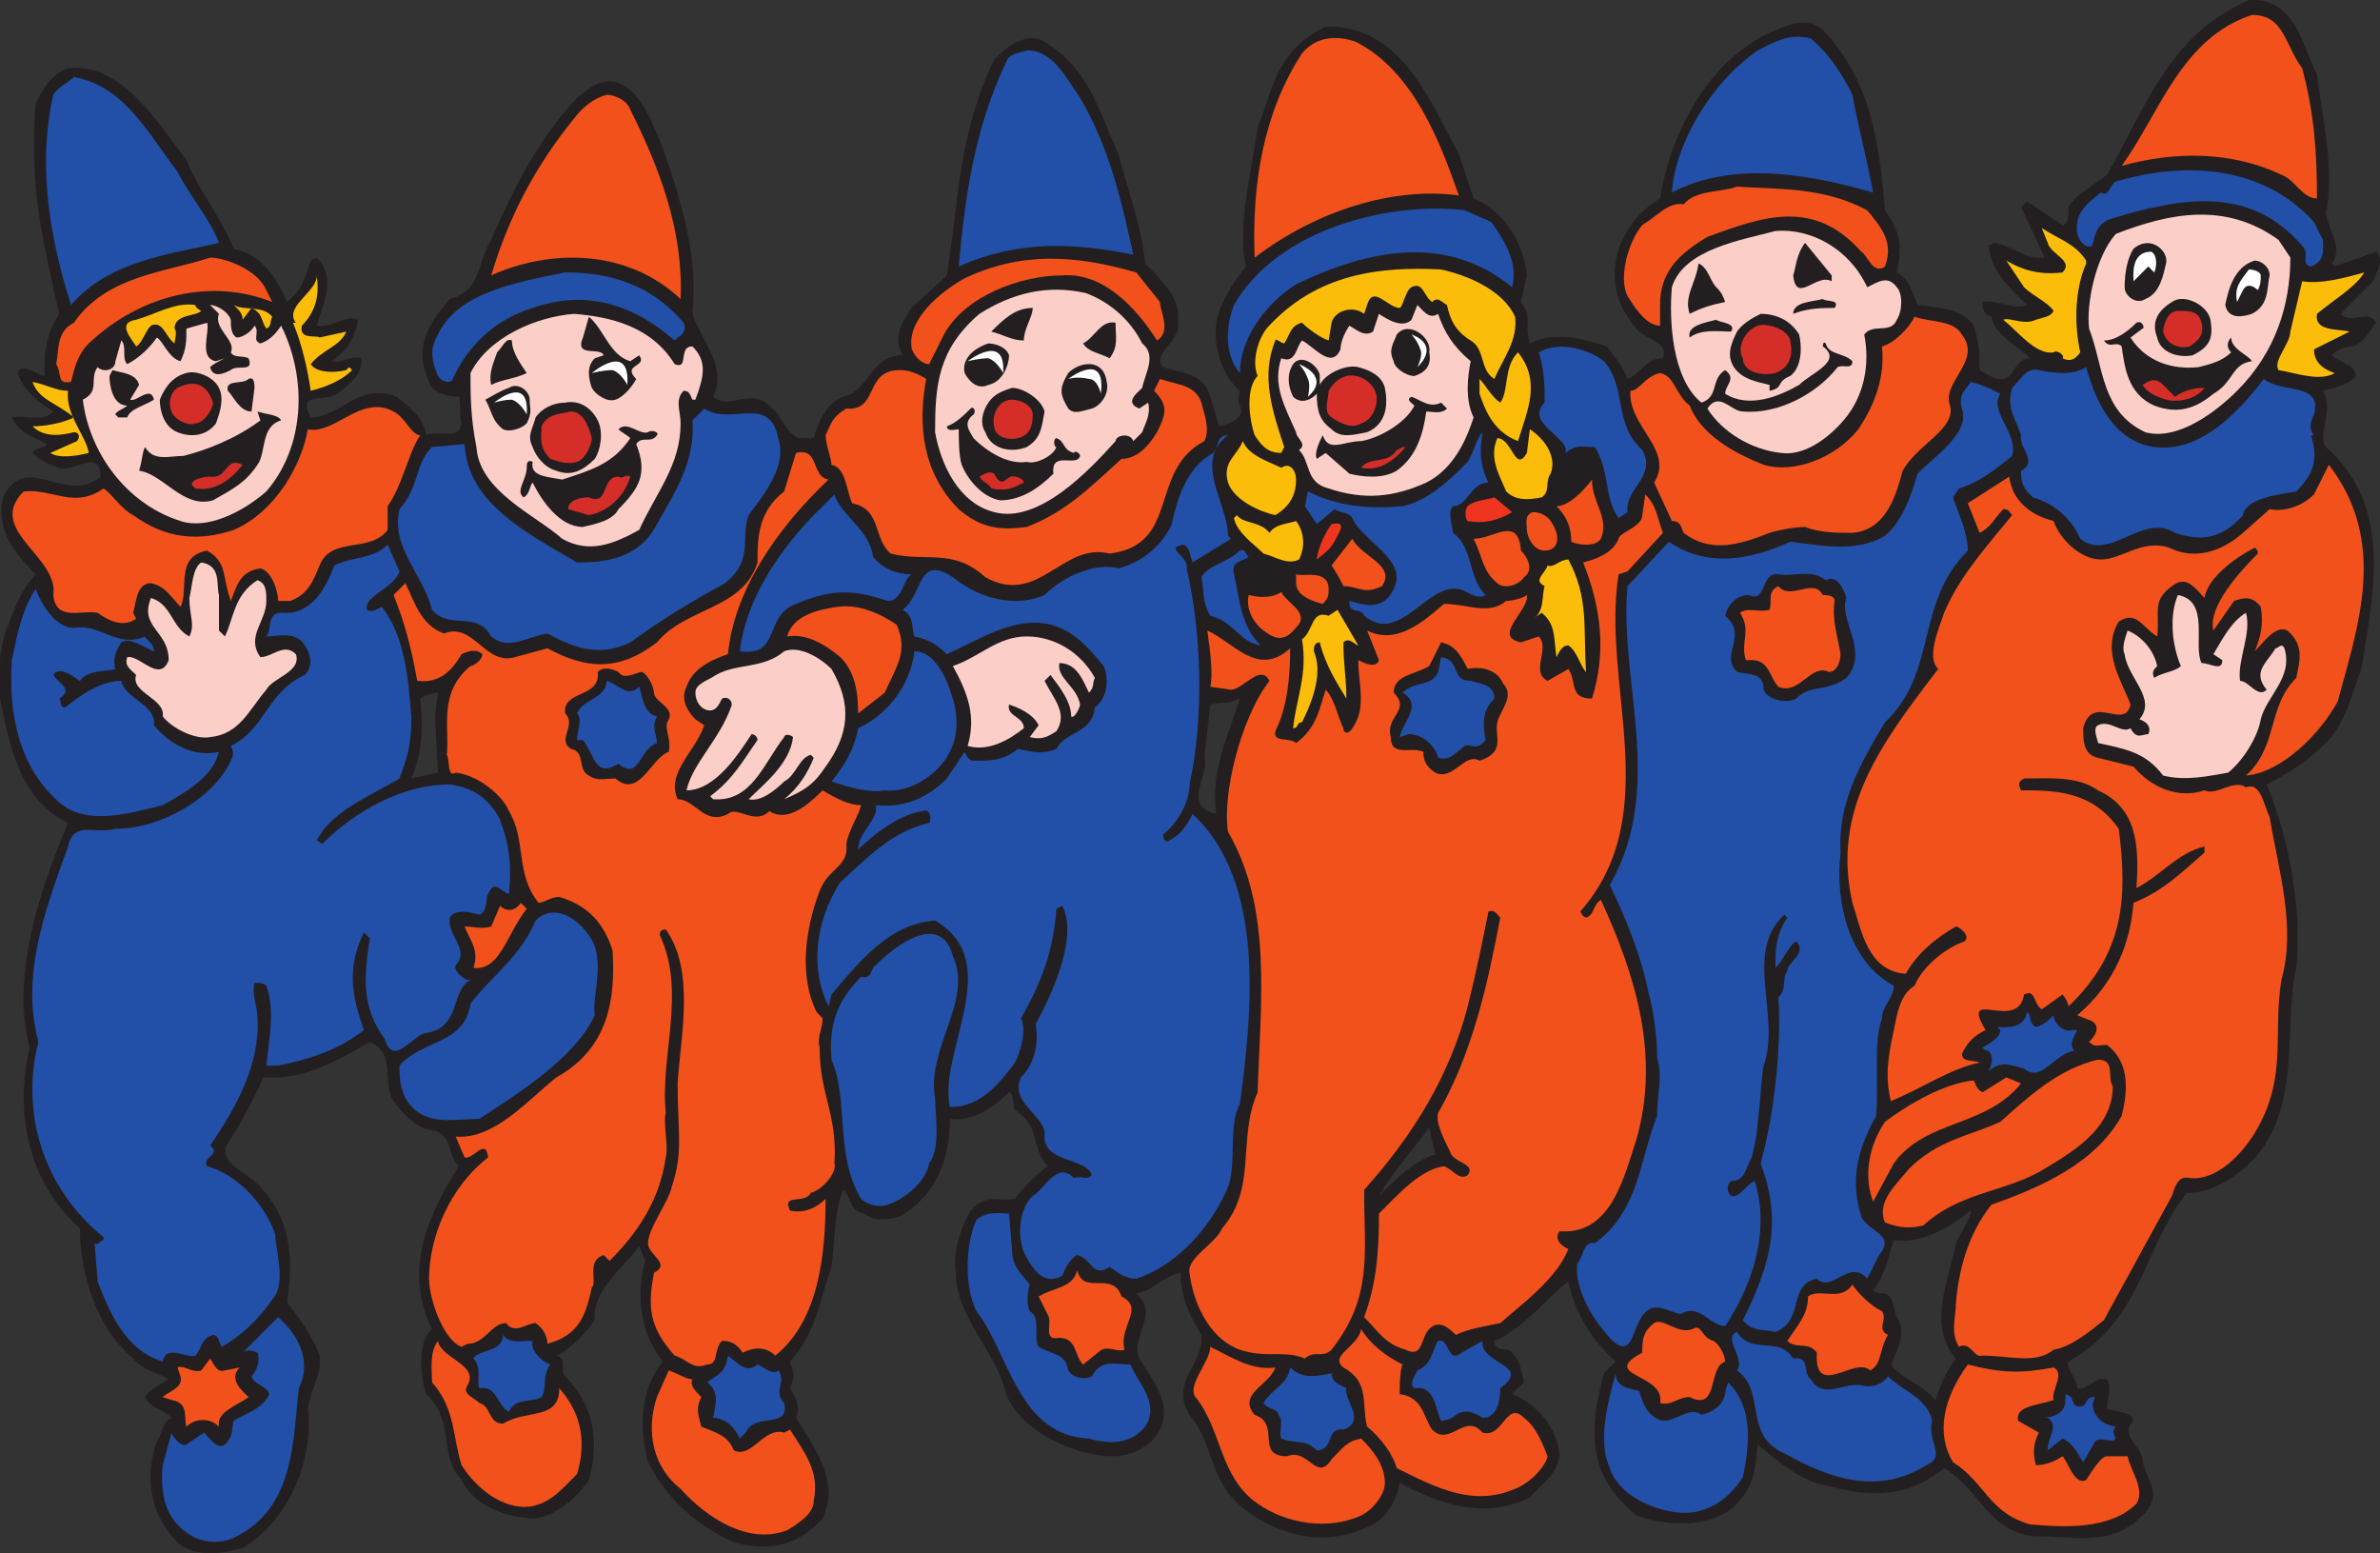 <svg xmlns="http://www.w3.org/2000/svg" width="603.224" height="393.594"><rect width="100%" height="100%" fill="#333333" stroke="none"/><path fill="#231f20" fill-rule="evenodd" d="M587.25 18.782c1.5 12 4.5 24 2.25 35.25.75 4.5 4.5 9 1.5 12.75l.75.75 10.5-3.75c2.25 2.25 0 5.25-.75 7.5l-8.25 8.25c3 3 6.75-1.5 9 2.25-.75.75-3 5.25-6 6-1.5 0-3.75.75-5.25 2.25 1.5 1.5 5.25 2.25 6 4.5.75 1.5-3 3-5.25 3.75l-3 .75c3 4.5-1.5 11.25.75 14.25 17.25 15 12 37.5 9 56.25-2.25 6-3.75 12.75-8.25 18-5.25 5.25-9.75 8.25-15.75 11.25 6 14.25 9 33 7.5 46.5-3.75 15.75 3 40.5-16.5 53.25-3.75 2.25-6.75 3.75-11.25 3.75-11.25 14.25-11.25 32.25-30 42.75-.75 1.5 2.25 4.5 2.25 6.75 2.25.75 4.5-3 7.5-2.25 1.5 2.25 0 4.5 0 7.5 3 .75 6 .75 6.75 3-3.75 3.75 2.25 6.75 2.25 9.75.75 5.25 5.25 8.25.75 13.5-8.25 9-17.25 6-27.75 6-12-.75-14.25-12-23.25-17.25-9 7.5-18.75 7.5-29.25 4.5-6.75-.75-13.5-6.75-18-10.5-.75 6.75-.75 10.5-6 15.75-6 5.25-16.5 5.25-24.75 2.25-12.75-10.5-12-21.75-8.25-36l3-3c-6-5.25-10.5-12.75-12-20.25-5.25 3.75-11.25 12-18.75 15 0 3 3.75 1.5 4.5 3 2.25 2.25 2.25 4.5 3 7.5l-3 3c6 2.25 11.25 8.25 12 15 0 5.25-5.25 8.25-7.5 11.25-11.25 5.25-21.75 2.25-33-3.75-.75 4.5-3.75 9.75-8.25 11.25-9.75 4.5-20.25 3-30-3.75-10.5-7.5-8.25-16.5-15-24.75-5.25-8.25 3.75-12.75 3-20.25-3.75-6-5.25-10.5-5.25-15.75-4.5.75-6.75 4.5-11.25 5.25 6 5.25-1.5 10.5.75 16.5 3.75 6 8.25 11.25 5.25 18-2.25 4.5-7.5 6.75-12 6.75-9 0-23.25-6-27-15.75-2.25-10.5-12.75-19.5-12.75-30.75-.75-4.5.75-10.5 3.75-15.75 3.75-4.5 7.5-2.25 11.25-3 2.25-3 5.25-6 8.25-8.25-4.5-5.25-1.5-9.75-8.25-14.25-.75-1.5 0-3.75-1.5-4.5-3.75 3.75-9 7.5-15 6.75 0 8.25-2.25 18.75-12.75 24.75-3 .75-6 1.5-9-.75-3.75-.75-3-3.75-5.25-6-2.25 4.5-2.25 14.25-3 19.5-3 8.25-3.75 16.5-10.5 24 .75 3 1.5 3 0 6.75.75 1.5 3 4.5 1.5 7.5 4.5 7.5 11.25 15.75 6.75 25.5-6.75 7.5-14.25 8.25-22.5 6-9-3.75-17.25-11.25-21.75-20.25-2.25-8.25-2.25-18 3.75-25.5-6-7.5-6.75-17.25-4.5-25.5l-1.5-3.75c-3.75 5.25-12 11.25-11.25 18.75-1.5 2.25-6 7.5-9.75 9 3 .75.75 3.75 2.25 5.25 6.75 6.75 9 15.75 6 26.25-3 4.5-8.25 9-13.5 9.75-6.75 0-15.75-3-18.75-9.75-6-6-1.5-15-9-21.75-1.5-4.5-2.25-13.5 1.5-16.5-7.5-15-.75-29.25 6.75-41.25-3-3-1.5-7.5-6-9-4.5 0-9-5.25-10.5-7.5-3-4.5.75-12-6-15-9 5.25-17.25 9.75-27 9-3 6.75-6 12-9.75 18 0 4.5 5.25 6 8.25 9 9 9 9 19.5 7.5 30 3 3.75 6.75 9 8.25 13.5.75 4.5-2.25 8.25-3 13.5 1.5 11.25-3.75 27.75-16.5 35.25-5.25 1.5-11.25 2.25-15.75-.75-8.25-7.5-9-18-6-26.25 1.5-2.25 1.5-5.25 3.75-6-2.25-2.25-5.25-2.25-6.75-5.25 1.5-2.25 3.75-3 6-4.5-2.25-1.5-6.75-2.25-9-5.25-9-7.5-13.5-21-13.5-33-13.5-12-16.5-30-12.75-45.75-4.5-17.25 1.5-37.5 9.75-57-12.75-6-15-21-17.25-31.5v-9.75c0-1.5.75-5.25 1.5-7.5 2.25-5.25 3-9 7.5-14.25-6.75-6.75-9.75-12-8.25-19.5 6-12 15.75 2.25 24.75-5.25 0-7.5-7.5-.75-10.5-2.25-2.25-.75-4.5-1.5-6.75-3.75.75-1.5 2.25-.75 3.75-2.25-3-1.5-7.5-3-9-6.75 3.75-.75 7.5 1.5 10.5-1.5-3.75-2.25-7.5-5.25-9-9.75.75-3 5.25.75 6.75.75 0-5.25 0-9.75 3.75-15.75-4.5-20.25-7.5-31.5-6-53.25 1.5-3 3.75-7.5 8.25-9 13.5-1.5 22.5 13.5 30 23.25 3 7.5 9 15 12 22.5 7.5 1.5 11.25 8.25 13.5 13.5 3.75-3 4.5-6 6-10.5l1.5-.75c5.25 5.25 1.5 12 0 17.25 3.75.75 7.5-3 10.5-1.5-.75 4.5-3 8.25-6.75 10.5 2.25.75 4.5-1.5 7.5-.75.75 3.75-3 6.75-6 9s-10.5-.75-6.75 6c7.5 0 12-9 21.75-5.25 3.75 3 6.75 5.25 7.5 9.75 3.75-1.5 8.25 1.5 9-3-.75-1.5 0-5.25-.75-6.75-2.25 0-6.75-.75-7.5-3.75-3.75-8.25-.75-14.25 5.25-21 8.25-2.25 6.75-9 10.5-15 5.25-12 11.25-24.75 21.75-36 3-2.25 6-5.25 10.5-3.75 6 2.25 9 11.25 11.25 16.5 5.25 15 9 28.5 7.5 42 2.25 6.75 9 13.5 5.25 21 4.5 3.75 9.75-3 15 3 2.25 1.5 3.75 6.75 6.75 7.5h3.75c.75-3 3-9 7.5-10.5 6.75-1.5 6.75-10.5 15-10.5-2.25-4.5-.75-7.5 2.25-12l9-8.25c3-19.5 3-36 12-54.75 3-3 6.75-6 11.25-5.25 12.75 6.75 15 18 20.25 29.25 2.25 9 6 18.75 6.75 27.75 4.5 4.5 9 9 8.25 14.25 1.5 5.25-6.75 8.25-3.75 12 4.5 1.5 10.5 1.5 12 7.5l2.25 7.5c3-.75 6.75-2.25 5.25-5.25-.75-1.5 0-3 0-3.75-5.25-4.5-7.5-13.5-5.25-20.25 1.5-3.75 3.75-7.5 6.75-11.25-2.25-10.5 1.5-24 3-35.25 3.75-9 4.5-19.5 17.25-25.5 19.5-.75 27 20.25 33.75 32.25l3.75 11.25c9 3.75 12.75 12.75 13.5 19.5l-1.5 6.75c3 3.75.75 6 2.25 10.5 6-3 12.75-1.5 19.5.75 2.25 3 3.75 4.5 5.25 8.25 3.75-1.5 4.5-5.25 9-5.25 1.5-4.5-4.5-4.5-6.75-7.5-5.25-6-6.75-12.75-4.5-20.25 2.25-5.25 4.5-9 10.5-12.75 2.25-14.25 10.5-33.75 27.75-42 3.75-1.5 9-4.5 13.5-.75 12 12.75 14.25 27.75 15.75 45.75 3.75 5.25 4.5 9 3 15.75 3 1.5 3.75 4.5 5.25 8.25 5.25.75 11.25.75 14.25 5.25 1.5 4.5 1.5 7.5 1.5 11.25 1.5.75 5.25 3.75 7.5 1.5 1.5-1.5 2.25-4.5 5.25-4.5-3-3-9-6-9.75-10.5-2.25-.75-2.25-2.25-2.25-3.75 3.75-.75 8.25 2.25 11.25.75-4.5-4.5-9-8.25-9.75-15l1.5-.75c4.5.75 8.25 4.5 12.75 3.75l-6-12.75 1.5-1.5 9 6c1.5 0 1.5-3 1.5-4.5 1.5-3 6-5.25 9.75-8.25 9-15 15-35.25 36-44.25 12-.75 13.5 12 17.25 18.75M111 175.532c-.75 0-3.75.75-4.5 1.5.75 6 .75 13.5-2.25 20.25l6.75-1.5-.75-14.25.75-6m203.25 1.5c-3 1.5-4.5.75-7.5 1.5l-1.5 13.5c1.5 4.5-6 12 3 14.25-1.5-11.25 3-19.5 6-29.25m48 108.75c-4.5 6-9.75 12-12.75 17.25 3.75-3.75 9-9 14.25-10.5l-1.5-6.75m137.25 21c-6.75 5.25-12.75 8.25-19.5 7.5-1.5 4.5-2.25 9-5.25 12.75.75.75 2.25.75 3 .75 2.25.75 2.25 4.5 3 6 2.25 3 .75 7.5-1.5 12 3 3.75 8.25 5.25 11.25 9 1.5-3.75 2.25-6.75 5.25-10.5-7.5-8.25-1.5-21 0-29.25.75-2.25 3.75-6 3.75-8.25"/><path fill="#f2511b" fill-rule="evenodd" d="M583.5 17.282c3 11.25 3.75 21 3.75 33-3.75 0-5.25-4.5-9-6-12.75-6-27-6-40.5-2.25 9.75-13.5 15-32.25 33-38.25 8.25 0 8.25 7.5 12.75 13.5"/><path fill="#2250a9" fill-rule="evenodd" d="M469.5 24.032c1.5 8.25 3.75 16.5 5.25 24.75-15.75-4.5-35.25-8.25-51 0 .75-12 9.75-27.75 21.75-36 4.5-2.25 8.25-4.5 13.5-3 5.25 4.5 8.25 9.75 10.5 14.25"/><path fill="#f2511b" fill-rule="evenodd" d="M369.75 49.532c-16.5-2.25-36 3.75-51.75 15.75-.75-18.75 2.25-36.75 12-51.75 3.75-4.5 9-4.5 13.5-3 15 7.5 21.75 26.25 26.25 39"/><path fill="#2250a9" fill-rule="evenodd" d="M273.75 24.782c7.5 12.75 10.5 26.25 13.5 39.75-15-3-29.25-3.75-44.25 3 1.5-16.5 3.75-34.5 12-51.75.75-2.25 3-2.25 5.25-3 6.75 0 9.75 6.75 13.5 12M45 43.532c3 6 8.25 12 10.5 18-12.75 3-27.75 4.5-37.5 15.75-6-18.75-8.25-36.75-4.5-53.25 1.5-2.25 3.75-3 5.25-4.5 12.75 2.25 18.75 14.25 26.25 24"/><path fill="#f2511b" fill-rule="evenodd" d="M159.75 27.782c7.5 15 13.5 30.75 12.75 48-13.5-12.75-33-12.75-48-6 4.5-15 11.25-27.75 21-39.75 2.25-3 5.25-5.25 8.25-6 2.25 0 5.25 1.5 6 3.75"/><path fill="#2250a9" fill-rule="evenodd" d="M588.75 60.782c0 2.25.75 5.25-3 6.75-3-.75 0-3-2.25-5.25-13.5-15.75-31.5-12-48.75-6.75-3.75 1.5-3.75 4.5-4.5 6.75-1.5.75-3-.75-3.75-3-.75-5.25 2.25-7.5 6-10.5 2.25 1.5 2.25-3 4.5-3 15.75-4.5 36-4.5 49.5 10.5l2.25 4.5"/><path fill="#f2511b" fill-rule="evenodd" d="M473.25 53.282c3.75 4.5 6.75 8.25 4.5 14.25-3 2.25-4.5-3-6-3.75-12-13.5-24.75-9-39-3.75-7.5 4.5-12 9-12 17.25v5.25c-3.75 0-6.75-5.25-8.25-7.5-2.25-4.5 0-13.5 3.75-18 3.75-2.25 6.75-6 10.5-5.25 3-3.75 9.75-3 13.5-4.5 10.5.75 21.75 0 33 6"/><path fill="#2250a9" fill-rule="evenodd" d="M378 56.282c3.75 5.25 6.75 10.5 5.25 16.5-16.5-13.5-36-9.75-54.75-.75-8.25 5.25-14.25 14.25-14.25 22.5-3.75-4.5-3.75-11.25-1.5-17.25 11.25-19.5 39.75-26.25 58.5-24l6.75 3"/><path fill="#fccec8" fill-rule="evenodd" d="M580.5 65.282c0 12-3.75 24-13.5 33.75-5.25 5.25-15 12.75-23.25 10.5-11.25-5.25-10.5-16.5-14.25-26.25-.75-6 1.5-18 6.75-24 13.5-5.25 27.75-8.25 41.25 1.5l3 4.5"/><path fill="#fbbd09" fill-rule="evenodd" d="M528.75 66.032v.75c-3 6.75-3 15.75-1.5 22.5-1.5 2.25-3 2.25-4.5 1.5.75-.75-1.5-2.25-2.25-1.5-4.5.75-9-5.25-12.75-8.25 1.5-.75 5.25 1.5 8.25 0 2.25-.75 3.75-.75 4.5-2.25-1.5-2.25-5.25-3.75-7.5-6l-4.5-6.75c3.75 2.25 8.25 3.75 14.25 3 3-3-3-4.5-3.75-7.5l-1.5-3.75c4.5 3 8.25 3.75 11.25 8.25"/><path fill="#fccec8" fill-rule="evenodd" d="M473.25 72.782c3-1.5 5.25-3 7.5 0 1.5 1.5 1.5 6 0 8.25-1.5 3.75-6 .75-8.25 3.75 1.5 7.5 0 15.75-5.25 21.75-4.5 5.25-10.5 9-15.75 8.25-7.5-.75-15-5.25-18.75-11.25 3-4.5 6 .75 9 .75 9 .75 18.75-4.5 24-11.25 1.5-.75 3.75.75 3.75-1.5-2.25-2.25-6-1.5-6.75-4.5-.75-.75-.75.75-.75.75 5.25 3.75-3 6.75-6 9.75-5.25 3-12.75 6-18.75 2.25 0-2.25 3-3.75 0-6-3.75 2.25-1.5 6.75-6 8.25-7.5-6-8.25-21-7.5-29.25 3-9.75 18-12 26.25-14.25 9-.75 18.75 4.5 23.25 14.25"/><path fill="#231f20" fill-rule="evenodd" d="M549 66.782c-.75 3-1.5 7.5-5.25 9-2.25 1.5-5.25-.75-5.25-3 0-3.75.75-7.5 2.25-9.75 4.5-3.75 9 .75 8.25 3.75m-84.75 4.5c-3.75-2.25-9 6-9.75-1.5.75-2.25.75-5.25 3-8.25l6.75 8.25v1.5"/><path fill="#fff" fill-rule="evenodd" d="m546 69.032-1.5-1.5-3.75 3.75c0-1.5-.75-7.5 4.5-7.5 1.5.75 1.5 3.75.75 5.25"/><path fill="#f2511b" fill-rule="evenodd" d="m67.5 73.532 1.5 3c-15-6-33-2.25-46.5 10.5-3 3-3.75 6.75-4.5 9.75-3.75.75-2.25-2.25-3.75-4.5.75-3.75 0-8.25 4.5-10.5 8.25-12 23.25-12.75 34.5-16.5 3.75 0 12 3 14.25 8.25m226.5 3c0 2.25 3 7.5-.75 9.75-5.25-8.25-13.5-17.25-24-16.5-10.5 0-24.75 5.25-30 15l-3.75 7.5c-2.25 0-4.5-3-4.5-4.5-.75-6.75 6.75-13.5 13.5-17.25 14.25-6.75 27.75-6 43.5-1.5l6 7.5"/><path fill="#231f20" fill-rule="evenodd" d="M575.25 69.782c-.75 3 0 7.5-4.5 9.75-2.25.75-6 1.5-6.75-2.25.75-3.75 2.25-9.75 7.5-11.25 1.5 0 3.75 1.5 3.75 3.75m-140.25 3c.75.75 1.5 1.5 2.25 3.75-3.75.75-6 1.5-9 3-1.5-4.5 1.5-7.5 2.25-12.75 2.25.75 3 4.5 4.5 6"/><path fill="#fbbd09" fill-rule="evenodd" d="M384 80.282c.75 6-3 10.5-5.25 15.75-3.75-2.25-2.25-7.5-6-9.75s-5.25-5.25-6-9c-1.5-.75-2.25-2.25-3.75-.75-2.25-1.5-2.25-5.25-5.25-3.75-1.5.75-2.25 5.25-3 5.25-3 0-6.75-6-8.25-.75l-.75 2.25c-3-2.25-7.5-.75-8.25 2.25l-.75 4.5c-2.25-.75-5.25-3-6.75-4.5-3 .75-3 3-4.5 5.25-.75 0-2.25-1.5-2.25-.75-3.75 9-.75 18 2.25 27l-.75 1.5c-3.75 0-5.25-2.25-6.75-4.5-1.5-4.5-2.25-12 .75-15-1.5-3.75 0-9 2.25-12 12.75-14.25 29.25-15.75 44.25-15 6.75 1.5 15.75 5.25 18.75 12"/><path fill="#fff" fill-rule="evenodd" d="M573 69.782c0 1.5 0 2.25-.75 3.75-1.5-1.5-3-1.5-3.75 0l-1.5 3c-.75-3.75.75-5.25 3-8.25 1.5 0 3 .75 3 1.5"/><path fill="#2250a9" fill-rule="evenodd" d="M173.25 81.782c.75 1.5 0 3-1.5 3.75l-.75.75c-11.25-9.75-23.25-12.75-36-8.25-9.75 3-16.5 9.75-20.25 18 0 .75-2.25 1.5-3.75-.75-1.5-3.75-2.25-6.75 0-10.5 5.25-11.25 21.75-13.5 32.25-15.75 11.25 0 21.75 3 30 12.75"/><path fill="#fbbd09" fill-rule="evenodd" d="M599.25 69.032c-2.25 3.75-7.5 6.75-12 10.5-.75 4.5 5.25 3.75 8.25 4.5l-9 4.5c0 3.75 3 5.25 5.25 6-3.75 2.25-9.75 0-14.25-.75-1.5-2.25 3-6.75 3-9.75l3-12.75c4.5.75 10.5-.75 15.75-2.25M76.5 82.532c-.75 3.75 3.75 2.25 4.5 3l6.75-1.5c-1.5 3.75-6 4.5-9 8.25 1.5 2.25 6 2.25 9 1.5l.75-.75.75.75c-3 3-7.5 4.5-10.5 5.25-.75-5.25-2.25-12-4.5-17.25H75c-3-3.75 4.5-7.5 5.25-11.25v-.75c.75 4.5 0 9-3.75 12.75"/><path fill="#fccec8" fill-rule="evenodd" d="M289.5 87.032c3.75 3 .75 7.5 0 11.25-1.5 1.5-4.5 3.75-.75 5.25l2.25-1.5c.75 3-.75 5.25-1.5 7.5l-2.25 2.25c-.75-2.25-4.5-1.5-4.5 0-6.75 7.5-19.5 21-30.75 18-9-2.25-13.5-12-15-20.25 0-12 .75-21 11.25-30 8.25-5.25 17.25-7.5 27-5.25 6 2.25 11.25 6.75 14.25 12.75"/><path fill="#231f20" fill-rule="evenodd" d="M465 78.032c-3 0-6.75 0-10.5 1.5 0-3 4.5-3 7.5-3.75.75.75 4.5 0 3 2.25m-26.25 6c-3 0-7.5-.75-10.5 1.5-.75-3 3.75-3.75 6.75-4.5.75.75 5.25.75 3.75 3m121.5-3c.75 4.5 0 6.75-4.5 9-3.75.75-8.25-.75-9-4.5-1.5-3.75 0-6.75 3.75-9 3-2.25 9 .75 9.75 4.5"/><path fill="#fbbd09" fill-rule="evenodd" d="M51 78.782c-1.5 1.5-6.75.75-6.75 4.5.75.75 0 3 0 3.75-2.25-1.5-3-6-6-4.5-1.5 1.5-2.25 4.5-3.75 5.25-.75-1.5-5.25-6 0-6.75 5.25-1.5 9.75-4.5 15-3.75 0 .75 1.5 1.5 1.5 1.5m18 1.5c-.75 1.5 0 2.25-1.5 3-1.5-2.25-.75-3.75-3.75-5.25l-2.25 3c0-1.5-.75-2.25-2.25-3.75 2.25 1.5 7.5 0 9.75 3"/><path fill="#fccec8" fill-rule="evenodd" d="M58.5 81.032c0 1.5 0 3.75 1.5 4.5 1.5 0 3.75-1.5 4.5-3 1.5 1.5-.75 3.75 1.5 4.5 2.25-.75 3.75-2.25 5.25-4.5 6.75 13.5 6 30.75-3.75 42-6 5.25-15 9.75-21.75 7.5-14.25-4.5-23.25-18-24.75-30.75 4.5-2.25 1.5-5.25 3.75-8.25 1.5 1.5 4.5.75 4.5-1.5l1.5-5.25c1.5 1.5 0 4.5 1.5 6 3-1.5 6-4.5 7.5-6.75 1.5.75 3 5.25 6 6 1.5-3 1.5-5.25 1.5-8.25l5.25-1.5c.75 2.25-2.25 9 2.25 9.75l2.25-.75c-1.5.75-3 1.5-3.75 2.25.75 3 3.75 1.5 5.25.75 1.5-1.5 6 .75 4.5-3-1.5-.75-3.75 0-4.5-1.5 1.5-3-4.5-6-3-9.75l-2.25-2.25c1.5 0 4.5 1.5 5.25 3.75"/><path fill="#231f20" fill-rule="evenodd" d="M261.75 78.032c0 2.25-2.25 5.25-2.25 8.25-3 0-5.25-1.5-8.25-2.25 3-3 6-6 10.5-6"/><path fill="#fccec8" fill-rule="evenodd" d="M364.5 79.532c1.5 4.5 3.75 8.25 8.25 12-.75 3.75-1.5 9.75.75 14.25-1.5 4.5-4.5 12.75-12 16.5-8.25 3.75-15.75 4.5-24.75 1.5-6-1.5-4.5-6.75-7.5-9.75 2.25-1.5-.75-3-.75-4.5-3-6.75-6-12-3.75-18.75 3.75 1.5 3.75-3 5.25-4.5 3 1.5 7.5 7.5 9.75 2.25 0-1.5.75-3.75 2.25-6 1.5.75 3.75 3 6 1.5l1.5-4.5c2.25 1.5 6 3.75 8.25 1.5l1.5-3.75c1.5 1.5 3 3.75 5.25 2.25"/><path fill="#d52e29" fill-rule="evenodd" d="M558 81.782c.75 3-.75 4.5-3 6-3 .75-6-.75-6.75-3.75 0-.75.75-5.25 3.75-5.25s5.25 0 6 3"/><path fill="#fccec8" fill-rule="evenodd" d="M171 92.282c3.75 1.5.75-4.5 4.5-4.5 3.75 3.75 3 7.5.75 13.5h-.75c-.75-1.5-.75-2.25-2.25-2.25-2.25 2.25-.75 5.25-.75 8.25 0 10.5-6 17.25-10.5 27-6.75 3.75-12.75 6-19.5 2.25-6.75-6-21-12-21.75-23.25-1.5-7.5-1.5-13.5-1.5-18.75 4.5-9 16.5-14.25 26.25-15 9 .75 19.5 3 25.5 12.75"/><path fill="#231f20" fill-rule="evenodd" d="M456 84.782c.75 3 .75 8.25-2.25 10.5-3.75 1.5-1.5 3-5.25 3.75v-1.5c-3-.75-8.25-1.5-9.75-6-.75-2.25 0-4.5 1.5-7.5 1.5-2.25 4.5-3.75 6-4.5 3.75 0 7.5 1.5 9.75 5.25m-296.25 6.75 2.25-1.5c2.25 3-4.5 2.25-.75 6-.75 1.5-3 4.5-5.25 5.25s-5.25-1.5-6-3c-.75-2.25-1.5-5.25.75-7.5l2.25-.75c-.75-2.25-7.5.75-5.25-4.5l1.5-5.25c3.75 3 5.25 9.75 10.5 11.25"/><path fill="#f2511b" fill-rule="evenodd" d="M497.25 84.782c5.25 6.75-5.25 12-3 18 1.5 6-8.25 9.75-12 16.5-1.5 5.25-3.75 15-12.75 15.75-3.75 0-8.25 0-12-1.5-2.25 0-6.75.75-9 1.5-7.5 3-15 5.25-21.75 0-.75-1.5-.75-3-3-3l-4.5-9.75c5.25-8.25-6.75-14.25-6-23.25 2.25 0 3.75-3.75 7.5-4.5 3.75.75 3.75 5.25 7.5 8.25 3 7.5 11.25 12 18.75 15 7.5 2.25 18-1.5 24-9 4.5-6.75 6.75-13.5 6-21 3-.75 6.75-4.5 8.25-7.5 4.5 1.5 9.75.75 12 4.5"/><path fill="#231f20" fill-rule="evenodd" d="M282.75 81.782c0 3.75.75 6-1.5 9-3-1.5-5.25-1.5-6.75-3.75 3-1.5 4.5-6 8.25-5.25m260.25 1.5-3 2.25c3.75 6 10.5 8.25 17.25 7.5 3-.75 6-1.5 8.25-3.75-1.5-1.5-.75-3 0-3.75 0 3 4.5 4.5 5.25 6-5.25.75-4.5 5.25-9.75 8.25-4.5 3.75-9 5.25-15 3-6.75-3-7.5-9.75-8.25-15-1.5-1.5-3 .75-4.5-1.5 3 0 6-2.25 8.25-4.5 1.5-.75 2.25 1.5 1.5 1.5"/><path fill="#d52e29" fill-rule="evenodd" d="M453.75 86.282c.75 3.75 0 6.75-3.75 8.25-3 .75-8.25 0-8.25-3.75-1.5-2.25 0-6.75 3.75-8.25 2.25-.75 7.5.75 8.25 3.75"/><path fill="#231f20" fill-rule="evenodd" d="M362.25 89.282c.75 3.75-1.5 5.25-3.75 6-2.25 0-5.25-2.25-5.25-3.75-1.5-3 0-4.5.75-6.75 3-3.75 9 .75 8.25 4.5m-232.5-3c0 3 2.25 6 3.75 8.25-3 1.5-6 1.5-9 3-.75-3 .75-6 1.5-8.25 1.5-1.5 2.25-3.75 3.75-3m126 3.75c0 2.25-1.5 6.75-5.25 7.5-3 1.5-5.25-1.5-6-3-.75-3 1.5-6 6-7.5 1.5 0 4.5.75 5.25 3"/><path fill="#2250a9" fill-rule="evenodd" d="M406.5 91.532c6 6.75 2.25 15.75 9.75 22.5 3.75 6.75-4.5 9.75-3.75 15.75l-2.25 1.5c-3.75-5.25-2.25-12-6-18-3.75 0-4.5-.75-7.5 1.5 1.5-3.75-10.5-7.5-5.25-12.75 0-3.75 0-8.25-1.5-12.75 5.25-3 12.75-.75 16.5 2.25"/><path fill="#fbbd09" fill-rule="evenodd" d="M384.75 111.782c-6-2.25-8.25-7.5-9.75-12v-3.75c1.5 1.5 3 4.5 5.25 6 2.25-3 .75-9 4.5-12.75 6 7.5 2.25 15 0 22.5"/><path fill="#231f20" fill-rule="evenodd" d="M334.5 95.282v2.25c1.5-3 6.75-5.25 9.75-4.5s6 2.25 6.75 5.25c.75 3.75.75 9-4.5 11.25-3.75.75-6.75 1.5-9-.75-3-2.25-3.75-4.5-3.75-9-2.25 2.25-4.5 2.25-6 .75-1.5-3-1.5-6 0-8.25 2.25-3 6.75.75 6.75 3m-54 1.5c.75 3-1.5 6-3.75 6.75-3 .75-4.5 1.5-6 0-2.25-3.75-2.25-5.25 0-9 3-3 9-3.75 9.75 2.25"/><path fill="#2250a9" fill-rule="evenodd" d="M546 113.282c11.25 1.5 21-8.25 27.75-17.25 4.5 3.75 15 .75 12.75 9-.75 1.5-1.5 3.75 0 5.25h-.75c1.5 5.25 1.5 9-3.75 14.25-3.75.75-12.75 1.5-13.5 6-5.25 6-10.5 6.75-17.25 4.5-8.25-5.25-16.5 7.5-24 1.5-2.25-5.25-6.75-9-12-10.5-2.25-2.25-3-3-3-6.75 4.5-2.25-.75-6 0-9-1.5-4.5-3.75-6.75-2.25-12 2.25-2.25 3.75-5.25 6.75-4.5 3.75.75 8.25 1.5 12-.75 2.25 8.25 6.75 18.75 17.25 20.25"/><path fill="#231f20" fill-rule="evenodd" d="m35.25 97.532-2.25 3.75c1.5.75 5.25-3.75 6 0-2.25 1.5-6 2.25-6.75 4.5H30l-.75-.75c0-.75 2.25-1.5 3-2.25-3.75 0-4.5-5.25-4.5-7.5l.75-1.5c2.25.75 6 .75 6.75 3.75"/><path fill="#f2511b" fill-rule="evenodd" d="M234.75 96.032c-2.25 12-.75 24 8.25 33 6 5.25 11.25 5.25 17.25 4.5 9.75-3.75 15.75-9.75 24-17.25 3.75 0 6.75-3 9-6.75 2.25-4.5 3-6.75-.75-10.5l1.5-3c4.5 1.5 9 1.5 10.5 6 .75 3 2.25 6.75.75 9.75-14.25 7.5-6 26.25-24 28.5-12-3-18 13.5-31.5 6-8.25-7.5-15-3.75-24-6-4.5-3.75-2.25-11.25-9.75-12.75-1.5-3-1.5-9-5.25-9.75 0-1.5-1.5-5.25-1.5-7.5 1.5-3 1.5-4.5 5.25-6.75 8.25.75 4.5-9.75 13.5-9.75 2.25 0 4.5.75 6.75 2.25"/><path fill="#231f20" fill-rule="evenodd" d="M55.5 98.282c1.5 3 0 6.75-.75 9-2.25 3-6 3.75-9.75 2.25s-4.5-6-4.5-8.25c1.5-3.75 3.75-6 6.75-6.75 2.25-.75 6.75.75 8.25 3.75"/><path fill="#d52e29" fill-rule="evenodd" d="M348.75 99.782c.75 2.25-.75 6.75-3.75 7.5-2.25 1.5-5.25 0-7.5-1.5s-.75-4.5-.75-6.75c1.5-2.25 2.25-3 4.5-3.75 3-.75 6.75 1.5 7.5 4.5"/><path fill="#231f20" fill-rule="evenodd" d="m64.5 98.282-.75 6c-3 0-4.5-3.75-6-5.25-.75-3 3.75-1.5 5.25-3 1.5-.75 1.5 1.5 1.5 2.25"/><path fill="#fbbd09" fill-rule="evenodd" d="M17.25 99.032c-.75 6 4.5 11.25 5.25 15.75-3 .75-7.5 1.5-9.75 0l6.75-3c.75-.75.75-2.25-.75-2.25-3 .75-7.5 1.5-10.5-1.5 3 0 7.5-.75 10.5-2.25-4.5-3.75-9-4.5-10.5-9 3.75.75 6 2.25 9 2.25"/><path fill="#d52e29" fill-rule="evenodd" d="M551.25 100.532c2.25-1.5 4.5-2.25 7.5-2.25-2.25 3-6.75 3.75-9.75 3-2.25-.75-4.5-1.5-6-3.75 1.5-.75 3-2.25 5.25 0l3 3"/><path fill="#2250a9" fill-rule="evenodd" d="M507 99.782c-3 4.5 4.5 9.75 3 15.75-3.75 3-8.25 6.75-13.5 8.25l-1.5 2.25c1.5 4.5 3.75 9 3.75 13.5-13.5 13.5-7.5 30.75-21 43.5-6.75 11.25-12 21-11.25 33-1.5 12.75 2.25 27.75 13.5 33.75 0 3-3 5.25-3 8.25-2.25 6-.75 17.25-1.5 24.75-4.5 8.25-6.75 15.75-3.75 25.5 1.5 3.75 9 4.5 4.5 9.75l-3 6c-4.5-5.25-9 3.75-12.75 0-7.5 1.5-3 10.5-10.5 13.5-3-.75-6 0-8.25-3 7.5-15 9.75-25.5 4.5-39.75 3.75-13.5 5.25-30.75 4.5-42 2.25-2.25.75-4.5 2.25-6.75 0-2.25 5.25-4.5 2.25-7.5-2.25 1.5-3 4.5-5.25 6.75 0-4.5 0-8.25 3-12.75l-.75-.75c-10.5 9.75-.75 25.5-5.25 38.25-.75 4.5-.75 9-1.5 14.25 0 2.25-.75 6-1.5 9-1.5 2.25-1.5 6-5.25 6-1.5 1.5-.75 3 0 3.75 2.25.75 3.75-3 6-3.75 3.75 12 0 25.5-7.5 36.75-3.75 0-6.75-6-11.25-3-3-.75-5.25-2.25-7.5-1.5-5.25 2.25-3.75 13.5-9.75 8.25-4.5-4.5-9.75-12.75-9-19.5 1.5-1.5 1.5-6 4.5-5.25 11.25-8.25 11.25-21 15.75-32.25 0-6 1.5-9 0-15 0-4.5-.75-11.25-2.25-16.5-1.5-8.25-6-19.5-9.75-27 14.25-24.75 2.25-51.75 4.5-75.75l10.5-11.25c9.75 6.75 21 4.5 30.75 0 6.75.75 16.5 3 24-1.5 4.5-3.75 6.75-10.5 8.25-15.75 4.5-4.5 13.5-10.5 11.25-16.5-.75-3 0-3.75 2.25-6.75 3 .75 4.5 1.5 7.5 3"/><path fill="#d52e29" fill-rule="evenodd" d="M54 102.032c0 1.5-2.25 5.25-4.5 5.25-1.5.75-5.25-.75-6-3-.75-1.5-.75-4.5 1.5-6 4.5-2.25 7.5-.75 9 3.75"/><path fill="#231f20" fill-rule="evenodd" d="M134.25 101.282c0 2.25.75 3-.75 6-1.5 1.5-4.5 2.25-6 1.5-3-2.25-3-5.25-4.5-7.5 1.5-.75 3.75-2.25 6-3 2.25-1.5 5.25.75 5.25 3m130.5 3c-.75 3.75-.75 6.75-4.5 9-3.75 1.5-9 .75-10.5-3.75-1.5-2.25-.75-5.25.75-7.5s3.75-3 6-3.75c3 0 7.5 3 8.25 6m100.5-2.25 1.5 1.5c-1.5 1.5-3.75.75-5.25.75-.75 5.25-2.25 11.25-7.5 15-3.75 2.25-9 1.5-12 .75l-6-5.25-2.25 1.5c-.75-1.5.75-4.5 1.5-6 1.5 4.5 5.25 1.5 9.75 1.5 4.5-.75 11.25-4.5 13.5-9-.75-.75-2.25-1.5-.75-2.25 2.25.75 4.5 3 7.5 1.5"/><path fill="#d52e29" fill-rule="evenodd" d="M261.75 105.032c0 3-.75 5.25-3.75 6s-6-.75-6-3c-.75-2.25.75-6.75 4.5-6.75 2.25 0 5.25 1.5 5.25 3.75"/><path fill="#231f20" fill-rule="evenodd" d="M151.5 106.532c1.5 3 .75 7.5-.75 9.75-3 3-6 4.5-9.75 3-3-.75-5.25-3.75-6-6-1.5-3 0-4.5.75-7.5 1.5-2.25 4.5-3.75 7.5-3.75 3.75-.75 6.75 1.5 8.25 4.5"/><path fill="#f2511b" fill-rule="evenodd" d="M106.5 110.282c-3 4.5-4.5 12.75-8.25 18v6c-4.5 6-14.25 1.5-17.25 9-1.5 3.75-3 7.5-7.5 9h-3c0-2.25-1.5-7.5-4.5-8.25-5.25.75-6 4.5-7.5 8.25-2.25-6-.75-9.75-6-12.75-8.25 1.5-4.5 9.75-6.75 14.25-2.25-2.25-3.75-5.25-7.5-6-3.75 0-3.75 5.25-4.5 7.5l.75 1.5c-3 2.25-6.75.75-9.75-1.5-4.5-.75-10.5 2.25-11.25-4.5 1.5-9.75-17.25-16.5-7.5-26.25 7.5-.75 12.75 4.5 20.25-.75 2.25 1.5 4.5 5.25 7.5 6.75 8.25 6 16.5 6.75 25.5 3.75 10.5-4.5 17.25-16.5 18.75-25.5 6.75 1.5 13.5-9 21.75-4.5 3 1.5 4.5 6 6.75 6"/><path fill="#231f20" fill-rule="evenodd" d="M246.75 105.032c-3 2.25-.75 4.5 0 6 3.75 3.75 9 6.75 13.5 6 2.25.75 6.75-1.5 7.5-3.75-.75 0-.75-2.25 0-2.25 2.25.75 1.5 3 4.5 3.75 0-.75 1.5 0 1.5.75-.75 3-7.5-1.5-6.75 4.5-3.75 3.75-8.25 6.75-13.5 6.75-4.5-.75-8.25-5.25-9.75-9-.75-2.25-.75-6.75-.75-9-.75 0-3 .75-3-.75 2.25-.75 4.5-3 6-4.5.75-.75 1.5.75.75 1.5"/><path fill="#2250a9" fill-rule="evenodd" d="M197.25 111.032c2.25 6.75-3 13.5-7.5 19.5-2.25 6 1.5 11.25-6 17.25-8.25 4.5-15.75 9-24 15-7.5 3.75-14.25 1.5-21-2.25-5.25.75-9.75 4.5-14.25.75-3.75-6.75-10.5-1.5-15-6.75-2.25-9-10.5-15.75-8.25-25.5 5.25-6 3.75-11.25 8.25-15.75l8.25-.75c.75 15 15.75 22.5 28.5 30 6.75 0 15.75-.75 20.25-9.75 5.25-9 9.75-16.5 9-26.25l3-3c6.75 4.5 16.5-3.75 18.75 7.5"/><path fill="#231f20" fill-rule="evenodd" d="M71.25 106.532c-5.25 1.5-3.75 8.25-6 11.25-3 4.5-6 6-11.25 9-7.5 2.25-12.75-6.75-18.75-7.5.75-2.25.75-4.5 1.5-6 2.25 3.75 6 2.25 9.75 2.25 6-1.5 13.5-4.5 19.5-9l-.75-2.25c2.25.75 5.25.75 6 2.25"/><path fill="#d52e29" fill-rule="evenodd" d="M150 111.032c0 1.5-1.5 5.25-3.75 6s-4.5 0-6.75-.75c-3-3-2.25-5.25-2.25-8.25 1.5-3 3.75-3 7.5-3.75 3 0 4.5 3.75 5.25 6.75"/><path fill="#231f20" fill-rule="evenodd" d="M166.5 110.282c-1.5 2.25-3.75 0-5.25 2.25 3 7.5.75 11.25-4.5 16.5-1.5 3-6 3.75-9 4.5-6 0-10.5-6.75-12.75-11.25-.75.75-.75 3-2.25 3.75-2.25-1.5.75-4.5.75-7.5 0-.75 0-2.25 1.5-1.5-.75 3.75 3.75 3.75 7.5 4.5 6.75-2.25 12.75-3.75 17.25-10.5-.75-.75-2.25-1.5-3-2.25 2.25-2.25 5.25 1.5 7.5.75.75-.75 3 0 2.25.75"/><path fill="#fbbd09" fill-rule="evenodd" d="M393 120.032c-1.5 2.25 0 4.5-2.25 6-3.75.75-6.75.75-9-1.5-1.5-3.75-4.5-8.25-2.25-13.5 3.75 0 4.5 9 7.5 3.75l.75-6c4.5 3 6.75 7.5 5.25 11.25"/><path fill="#2250a9" fill-rule="evenodd" d="M375.75 109.532c-.75 4.5-.75 8.25 1.5 12.75-4.5 0-5.25 6-9 6-1.5 1.5 0 5.25 0 6.75 5.25 3.75 3.75 11.25 8.25 15.75-2.25 1.5-5.25-1.5-6.75-1.5-8.25-1.5-15 14.25-24 6.75-.75-2.25-3.75 0-3.75-3.75 3 .75 6.75 2.25 9.75-.75 7.5-9-6-13.5-9-20.25-.75-1.5-3.75-1.5-4.5-2.25l-4.5 3.75-3-4.5.75-3.75c7.5 3.75 15 4.5 24 3.75 6.75-1.5 12-6.75 16.5-11.25 1.5-2.25 2.25-6 3.75-7.5m-64.5 26.25.75.75-9.75 6c-.75-2.25-.75-3.75-2.25-4.5-5.25.75 1.5 3 .75 6 3.75 15.75 4.5 37.5.75 54.75 0 4.5-3 9.75-6.75 12.75 0 .75.75 2.25 1.5 1.5 3-1.5 4.5-3.75 6-6.75 18.75 17.25 15 51 12 73.5-3 5.25-.75 15-3 21-3.75 9-12 19.5-23.25 23.25-3 0-4.5-1.5-6.75-3-4.5 3-4.5-2.25-8.25-3-1.5.75-3 3-3.75 5.25-5.25 3-8.25-3-9.75-6-1.5-3.75-1.5-10.5 2.25-14.25 3-1.5 6-9 10.5-4.5 2.25-.75 3 .75 4.5-.75-1.5-4.5-12-3-12-9.75.75-5.25-9-8.25-6-15 3.75-3.75 4.5-9 3.75-13.5 5.25-9.75 10.5-22.5 6.75-30l-1.5.75c-.75 10.5-3.75 18.75-9 27.75 1.5 3 0 8.25-1.5 11.25-4.5 6-9 11.25-16.5 11.25-3-14.25 14.25-36.75-3.75-47.25-11.25.75-18.75 9.75-26.25 18.75l-.75 3c-4.5-9-3.75-21 3-31.5 6.75-6 12.75-12.75 22.5-15 .75-1.5 0-3.75-1.5-3-6 .75-12.75 6-16.5 9.75 0-4.5 5.25-7.5 4.5-11.25 6.75.75 12.75-1.5 18-6.75l4.5-6.75s.75 2.25 2.25 2.25c4.5 0 7.5 0 11.25-3 3.75.75 6 1.5 9.75 0 2.25-4.5 9-3.75 9.75-10.5 3-2.25 3.75-6.75 2.25-10.5-3.75-4.5-7.5-9-13.5-10.5-9-2.25-18 3.75-26.25 7.5-2.25-2.25-4.5-3.75-8.25-4.5-.75-2.25 0-5.25-3-6.75 5.25-3.75 3.75-14.25 12.75-8.25 7.5 6 16.5 7.5 23.25 4.5 5.25-5.25 13.5-8.25 18.75-6.75 6-1.5 11.25-6 13.5-11.25 1.5-6.75 3.75-14.25 10.5-18 1.5-1.5.75-4.5 3.75-4.5-9 6.75 0 17.25 0 25.5"/><path fill="#fbbd09" fill-rule="evenodd" d="M324.75 118.532c2.25-1.5 3.75.75 3.75 3 0 3.75-1.5 6.75-5.25 9-3.75-.75-10.5-3.75-12-8.25-1.5-5.25 2.25-6.75 3.75-10.5 1.5 3.75 6.75 5.25 9.75 6.75"/><path fill="#d52e29" fill-rule="evenodd" d="M356.25 113.282c-3.75 4.5-7.5 6-11.25 5.25 2.25-3 6.75-.75 9-4.5.75 0 .75-.75 2.25-.75"/><path fill="#f2511b" fill-rule="evenodd" d="M210 121.532c-13.5 12.75-24 28.5-25.5 44.25-4.5 1.5-9 3.75-10.5 8.25-1.5 3 0 6 2.25 8.25l2.25 1.5c-2.25 6.75-9.75 12-6.75 18.75 4.5 0 6.75 6.75 12.75 3.75 2.25-2.25 6.75 3 10.5-.75 4.5 3 9.75-1.5 13.5-5.25 3.75 2.25 6.75 3.75 9.75 3.75-.75 3-3 6-3.75 9.75.75 6-4.5 6-6.75 12-3.75 9.75-5.25 21.75-.75 30.75l1.5 1.5c0 3-1.5 4.5-.75 7.5 0 12 4.5 16.5 3.75 29.25.75 2.25-3 6.75-6 7.5-1.5 3-7.5 0-5.25 4.5 3.75.75 6.75-.75 9-3 0 13.5-1.5 30.75-12.75 39.75-2.25-2.25-5.25-2.25-8.25-.75-1.5-2.25-3-3-5.25-3-2.25 2.25-.75 6-3.75 6-3.75 1.5-5.25-1.5-8.25-2.25-6.75-7.5-6.75-12.75-5.25-21 4.5-2.25-1.5-4.5-1.5-7.5 0-3.75 5.25-10.5 6-14.25 3-9 1.5-13.5 1.5-26.25.75-12 4.5-28.5-3-39-1.5 0-1.5.75-1.5 1.5 6.75 14.25 0 30.75 1.5 45-.75 2.25.75 8.25 0 11.25-1.5 10.5-6.75 18.75-14.25 26.25l-1.5-1.5c-4.5 1.5-1.5 6.75-3 8.25-1.5 6.75-3 12-11.25 14.25 0-1.5-.75-3.75-3-5.25-2.25 0-5.25 3-7.5 0-3.75 0-5.25 5.25-9.75 5.25l-1.5.75c-4.5-1.5-8.25-12-8.25-17.25 0-10.5 5.25-23.25 15-30.75-.75-5.25-3.75.75-6 0l-2.25-5.25c9.75.75 18-9 25.5-15 13.5-7.5 15-20.25 14.25-32.25-2.25-6.75-6-11.25-13.5-13.5-2.25 0-3.75 1.5-5.25 1.5-6-7.5-3-15.75-7.5-23.25-1.5-3.75-7.5-9-13.5-9.75-2.25 1.5-1.5-3.75-2.25-4.5.75-6.75-2.25-15.75 6-22.5.75 0 3-1.5 3-3-1.5-1.5-3.75-.75-5.25 0-2.25 3.75-5.25 7.5-11.25 6.75-1.5-8.25-3-14.25-6-21.75l3-3c2.25 4.5 3.75 10.5 9.75 12.75 7.5-3 10.5 8.25 18 6l8.25-2.25c9.75 5.25 18 6 27.75-1.5 7.5-9 21.75-8.25 25.5-20.25 0-6 0-12.75 6.75-18l3-9.75c6-1.5 3.75 6 8.25 6.75"/><path fill="#d52e29" fill-rule="evenodd" d="M61.5 117.782c-3 3.75-6.75 6.75-12 6l-.75-.75c-.75-1.5 3-2.25 4.5-2.25 4.5.75 3.75-5.25 8.25-3"/><path fill="#f2511b" fill-rule="evenodd" d="M592.5 177.782c-4.5 8.25-14.25 18-23.25 18.75 8.25-7.5 5.25-17.25 12.75-24.75.75-3.75 2.25-8.25-2.25-12-3-1.5-6 3-8.25 5.25 1.5-3.75 2.25-6.75 1.5-11.25-2.25-3-4.5-2.25-6.75-1.5l-5.25 7.5c-1.5-6 6.75-15 11.25-19.5 0-.75 0-.75-.75-1.5-4.5 2.25-12 7.5-12.75 12.75-2.25-2.25-4.5-6-8.25-3-5.25 3.75-3 6.75-3.75 12.75-3.75-2.25-5.25-6.75-9.75-3.75-4.5 7.5.75 15 3 21-1.5 6.75-9.75-3-12 6 0 3 0 6.75 3.75 7.5l9 2.25c4.5 5.25 11.25 8.25 18 6 3 1.5 7.5-3 10.5-.75 3.75-1.5 4.5 4.5 6 7.5 2.25 13.5 6.75 27.75 3 41.25-2.25 13.5 1.5 24-6 37.5-3.75 6.75-10.5 13.5-17.25 12.75-3-.75-3.75 2.25-4.5 4.5l-17.25 31.5c-3.75 3-8.25 6.75-12.75 7.5-4.5 3.75-11.25 1.5-18 1.5-2.25.75-3-3.75-6-2.25-2.25-3.75-.75-7.5-.75-11.25.75-8.25 3-17.25 9-24.75 12.75-4.5 26.25-10.5 33-22.5 1.5-6 2.25-13.5-3.75-18-2.25 0-3 .75-4.5-.75 1.5-1.5 3-3.75.75-5.25l-3.75-1.5c9.75-8.25 13.5-18.75 14.25-28.5 7.5-3 12-7.5 18-12.75v-1.5c-6.75 1.5-11.25 7.5-17.25 10.5.75-11.25 0-20.25-9.75-24.75-5.25-3.75-12.75-3-18.75-3-1.5.75-1.5 1.5-.75 3 8.25 0 18 0 24.75 9.75 2.25 17.25 1.5 31.5-12.75 45 0-.75-.75-2.25-1.5-3l-5.25 3.75c-2.25-1.5-1.5-5.25-4.5-3.75-1.5 9.75-16.5-2.25-9.75 9-3 1.5-4.5 3-6 6 0 2.25 3 1.5 4.5 2.25-7.5 1.5-15 6.75-22.5 9.75-1.5-6-.75-11.25.75-18 .75-3.75 1.5-9 5.25-11.25 2.25-5.25 8.25-9.75 12.75-11.25 1.5-1.5-1.5-3.75-2.25-3.75-5.25 3-9.75 6.75-12.75 12-9.75-.75-11.25-11.25-13.5-18-5.25-23.25 6.75-39.75 21.75-59.25-3-3 0-9.75 1.5-14.25 3.75-9 10.5-16.5 17.25-24.75-.75-.75-.75-1.5-2.25-1.5-2.25 2.25-3 4.5-6 6l-3-7.5 10.5-6.75c.75 6 5.25 9.75 11.25 11.25 1.5 4.5 6.75 9.75 12 9.75s10.5-5.25 17.25-3c6 3 12.75 1.5 18.75-3.75l6.75-6c3.75.75 8.25-.75 11.25-3.75l3.75-7.5c15 19.5 7.5 40.5 2.25 60"/><path fill="#d52e29" fill-rule="evenodd" d="M257.25 120.782c.75 0 2.25.75 2.25 1.5-3 1.5-4.5 2.25-8.25 1.5-.75-1.5-2.25-1.5-3-3 1.5-.75 2.25-1.5 3.75-.75 2.25 4.5 3 0 5.25.75m-97.5 0c-1.5 5.25-6 9-10.5 9.75l-5.25-1.5c0-2.25 3-3 5.25-3 5.25 2.25 3-5.25 7.5-5.25 1.5.75 1.5-.75 3 0"/><path fill="#f2511b" fill-rule="evenodd" d="M405.75 136.532c-1.5 2.25-6 1.5-7.5.75 0-3-.75-6-3.75-9 3 0 6.75-3.75 9-6.75 0 6 4.5 9.75 2.25 15"/><path fill="#2250a9" fill-rule="evenodd" d="M221.25 141.032c2.25 3 6 4.5 9.75 4.5-2.25 1.5-2.25 6.75-6 6.75-9-3-14.25-3-23.25.75-8.25 3-3.75 13.5-14.25 12 1.5-12 8.25-23.25 18-33.75l6-6c1.5 5.25 9 9 9.75 15.75"/><path fill="#f2511b" fill-rule="evenodd" d="m421.5 135.032-9 9.75-2.25.75c-4.5 27.75 12 60.75-9.75 85.5.75.75 0 .75 1.5 1.5 2.25-.75 1.5-3 3.75-4.5 9 19.5 15 39.75 9 60.75-3 9-6 22.5-17.25 23.25h-2.25c-1.5 2.25.75 3.75 2.25 4.5-3 7.5-11.25 13.5-17.25 18.75-3.75.75-8.25 1.5-11.25 3-2.25-2.25-4.5-3.75-6.75-1.5s-1.5 7.5-6 5.25c-5.25-1.5-6.75-4.5-10.5-8.25 3-8.25 3.75-15.75 3.75-26.25 4.5-4.5 10.5-11.25 16.5-12 2.25.75 3.75 3.75 6 2.25 2.25-3-3.75-3-4.5-6-1.5-3-3.75-7.5-3-9.75 9-15.75 12.75-33.75 15.75-49.5-.75-.75-1.5-2.25-3-1.5-1.5 7.5-3 15-5.25 24-4.5 17.25-13.5 32.25-26.25 46.5 0 16.5 2.25 27-8.25 40.5-2.25 2.25-4.5 0-6.75 2.25-5.25-2.25-9.75 0-16.5-2.25-8.25-3-12-12.75-12.75-19.5-.75-3.75 6.75-7.5 8.25-11.25 9-10.5 3.75-22.5 9-34.5.75-23.25 3.75-46.5-7.5-66-1.5-9 3-28.5 10.5-38.25-2.25-4.5-6.75 2.25-9.75 2.25l-5.25-.75c.75-3 0-9-.75-14.25 6.75 3 12.75 12 21 4.5 0 7.5-.75 15-3.75 21-.75 3 3.75 1.5 5.25 3 5.25-3.75 6-9 7.5-13.5 2.25 2.25 3 6.75 4.5 9.75 0 1.5 1.5 1.5 2.25 0 3.75-5.25 1.5-11.25 1.5-17.25 1.5.75 4.5 2.25 5.25 0l-3-7.5c7.5 3.75 14.25-2.25 19.5-6.75 6 0 11.25 3 15.75-.75 1.5 0 4.5-.75 5.25-1.5.75 3.75-9 10.5-1.5 12l4.5-1.5c3 3-2.25 9 2.25 11.25l5.25-3c2.25 3 0 7.5 6 7.5 3.75-12 2.25-23.25-2.25-34.5 3-.75 7.5-2.25 9-6 0-1.5 6-3 6-6l.75-5.25c3 3 3 6 4.5 9.75"/><path fill="#f0351f" fill-rule="evenodd" d="M383.25 129.782c-3.75 2.25-7.5 3-11.25 2.25-.75-.75-.75-3 0-3.75 1.5-1.5 4.5-1.5 6.75-2.25l4.5 3.75"/><path fill="#f2511b" fill-rule="evenodd" d="M394.5 135.032c.75 3-.75 4.5-3 4.5-3 0-4.5-3.75-4.5-5.25s-.75-3.75 1.5-4.5c3.75 0 5.25 3 6 5.25"/><path fill="#fbbd09" fill-rule="evenodd" d="M321.75 135.032c1.5-2.25 4.5-2.25 6.75-3 2.25 3 2.25 6.75.75 9.75-3 1.5-6-.75-9-1.5-2.25-2.25-6.75-5.25-7.5-9l.75-.75c1.5 2.25 6 1.5 8.25 4.5"/><path fill="#f0351f" fill-rule="evenodd" d="M339.75 134.282c-2.25 4.5-2.25 4.5-6 7.5 0-1.5 1.5-6 3.75-9 .75 0 3-.75 2.25 1.5"/><path fill="#f2511b" fill-rule="evenodd" d="M385.5 139.532c2.25 2.25 3 5.25.75 6.75-1.5 2.25-5.25 3-6.75 1.5-3.75-3-3.75-6.75-6-11.25 5.25 0 11.25-6 12 3m-35.25 9c-4.5 2.25-6 0-9.75 0-.75-1.5-1.5-3-3-5.25l5.25-6.75c2.25 4.5 11.25 6.75 7.5 12"/><path fill="#2250a9" fill-rule="evenodd" d="M101.25 144.782c-1.5 4.5-9 6-8.25 9.75 1.5.75 2.25 0 3.75-.75 6 7.5 6.75 18.75 7.5 27.75 0 6.75-.75 9.75-3 15.75-7.5 4.5-17.25 8.25-21 15.75.75 0 .75.75 1.5.75 8.25-8.25 20.25-15 32.25-15 5.25.75 9.75 3 12.75 9 2.25 6 3 11.25 2.25 18.75-2.25-.75-3.75-3.75-5.25 0-.75.75 0 4.5-2.25 5.25-3-.75-6-1.5-7.5.75-.75 4.5 5.25 8.25 1.5 12-.75 1.5 2.25 3.75 3 3.75h.75c-5.25 3-2.25 12-11.25 13.5-3 0-8.25 9-10.5 1.5-6-8.25-5.25-15.75-3.75-25.5l-1.5-1.5c-4.5 9-3 16.5 0 24.75-6.75 5.25-14.25 7.5-21.75 9h-3c.75-6.75 2.25-14.25 0-20.25-.75-.75-2.25-.75-3-.75-.75 3 .75 6 .75 9 .75 11.25-5.25 22.5-12 32.25 3 2.25-2.25 3-.75 5.25 8.25 2.25 15 10.5 17.25 17.25 0 3.75 3 12.75-.75 16.5-3 4.5-7.5 9-12.75 12-.75-.75-.75-3-2.25-3-3 .75-3 3.75-4.5 5.25-2.25.75-7.5-3-8.25 1.5-9.75-3-13.5-12.75-16.5-20.25l-.75-9.75c.75.75 1.5-.75 2.25-.75v-.75c-15.75-12.75-21-32.25-16.5-49.5-4.5-16.5 1.5-33 7.5-49.5 1.5-6.75 6.75-3 12-4.5 11.25 0 24.75-7.5 29.25-17.25.75-1.5.75-2.25 0-3.75 9-4.5 9-13.5 18.75-18 2.25-2.25 1.5-5.25 0-7.5-2.25-3.75-6.75-2.25-9.75-2.25 1.5-1.5 0-6 3.75-6 7.5.75 11.25-6 13.5-12 4.5-2.25 9.75-1.5 13.5-5.25l3 6.75m215.25-3.75c-1.5 1.5-4.5.75-3.75 4.5 1.5 6 1.5 12.75 6.75 18-5.25-.75-6.75-6-12.75-7.5-2.25-3.75-1.5-6.75-2.25-9.75 1.5-3 6.75-3.75 9.75-6.75 1.5-.75 1.5 1.5 2.25 1.5"/><path fill="#fbbd09" fill-rule="evenodd" d="M397.5 141.782c5.25 9.75 3.75 17.25 4.5 28.5-1.5-1.5-2.25-5.25-4.5-6.75-1.5 0-2.25 1.5-3 3-.75-4.5 0-8.25-3.75-11.25l-2.25 1.5c3-1.5 2.25-6 3-8.25-3-1.5 0-3 .75-5.25 1.5.75 3-1.5 5.25-1.5"/><path fill="#fccec8" fill-rule="evenodd" d="M55.5 150.782v9l1.5 1.5c2.25-4.5 2.25-10.5 8.25-14.25 2.25.75 2.25 3 2.25 5.25 0 5.25-5.25 9-1.5 14.25 3 0 6-3.75 9-.75 1.5 4.5-6 6-7.5 9-4.5 5.25-6.75 11.25-14.25 12-3.75.75-9.75-2.25-12-5.25.75-4.5-8.25-6-6.75-10.5-1.5-1.5-3-2.25-2.25-4.5 3-.75 8.25 6.75 10.5.75 0-7.5-7.5-8.25-4.5-15.75 5.25 1.5 5.25 7.5 9.75 9.75 1.5-3 0-5.25 0-9.75.75-3 .75-7.5 3-9 5.25.75 3.75 6 4.5 8.25"/><path fill="#231f20" fill-rule="evenodd" d="M462.75 147.032c3-1.5 4.5 2.25 5.25 4.5-2.25 5.25 6 13.5 0 20.25-5.25 3.75-9 1.5-12.75 5.25-3 1.5-7.5 0-8.25-2.25 0-4.5-3.75-3.75-6.75-4.5-4.5-4.5 3-9-3-14.25.75-3 3-5.25 6-5.25 4.5 2.25 3-6 7.5-5.25 3.75.75 8.25-1.5 12 1.5"/><path fill="#f2511b" fill-rule="evenodd" d="M336.75 149.282c0 1.5 0 2.25-1.5 3.75-3-.75-6.75-2.25-6.75-5.25v-2.25c1.5.75 8.25-1.5 8.25 3.75m125.25 1.5c.75 0 3 0 3 1.5-.75 4.5.75 9 1.5 13.5 0 1.5-.75 4.5-3 4.5-4.5-2.25-7.5 6-12.75 3.75-2.25-2.25-2.25-6.75-6.75-6.75h-1.5c-1.5-4.5 1.5-7.5-1.5-12 2.25-1.5 4.5 0 7.5-.75.75-2.25-.75-4.5 2.25-6 3 3.75 9-2.25 11.25 2.25"/><path fill="#2250a9" fill-rule="evenodd" d="M19.5 159.032c6-.75 10.5 5.25 17.25 2.25 0 .75 2.25 1.5 2.25 3.75-2.25-.75-6-3.75-8.25-2.25-1.5 2.25-2.25 4.5-1.5 6.75-2.25.75-6.75 0-9 3-2.25-1.5-5.25-3.75-6.75-1.5 1.5 2.25 5.25 3.75 1.5 6 .75.75 0 2.25 1.5 2.25 3.75-3 9-6.75 14.25-6.75.75 4.5 9 6 8.25 11.25 3.75 4.5 9.75 8.25 16.5 6.75-1.5 6-7.5 9.75-14.25 13.5-9 2.25-19.5 5.25-26.25-.75-11.25-9.75-12.75-24.75-12-36 1.5-6.75 2.25-12 6-18 1.5 3.75 5.25 10.5 10.5 9.75"/><path fill="#f2511b" fill-rule="evenodd" d="M328.5 159.032c-3 3.75-5.25 3-8.25.75s-4.5-6-3.75-9c3 .75 6 .75 8.25-.75 1.5 3 7.5 5.25 3.75 9"/><path fill="#fccec8" fill-rule="evenodd" d="M558 168.032c2.25 0 5.25 2.25 5.25-.75l-2.25-1.5c2.25-3.75 4.5-8.25 8.25-10.5 1.5 5.25-2.25 12-1.5 17.25 2.25 0 4.5 4.5 6.75 2.25-3.75-4.5 0-6.75 2.25-10.5.75 0 1.5-1.5 2.25 0 2.25 7.5-4.5 12-6 18-.75 4.5-4.5 10.5-8.25 13.5-4.5.75-10.5 2.25-16.5.75-4.5-6-9.75-6.75-16.5-8.25 0-.75-1.5-3.75 0-4.5 3-1.5 6 2.25 8.25.75 1.5 3 3 1.5 4.5 1.5.75-1.5 0-3-2.25-3.75 4.5-5.25-3-10.5-3.75-16.5-.75-1.5 0-3.75.75-6 3.75 1.5 6.75 5.25 7.5 9-.75.75-1.5 1.5-.75 3 2.25-1.5 5.25-1.5 6.75-3-2.25-5.25-3-12.75-.75-18 8.25 1.5 3.75 12.75 6 17.25"/><path fill="#f2511b" fill-rule="evenodd" d="M227.25 158.282c3 6.75 0 10.5-3 17.25l-6.75 5.25c0-5.25-.75-10.5-4.5-14.25-4.5-3.75-9-6-13.5-5.25 1.5-5.25 7.5-6.75 12.75-7.5s10.5 1.5 15 4.5"/><path fill="#fbbd09" fill-rule="evenodd" d="M344.25 163.532c-.75 0-2.25-2.25-3.75-.75 0 6 .75 9 .75 14.25-2.25-3.75-5.25-8.25-6.75-14.25-1.5 0-1.5 1.5-1.5 2.25 2.25 5.25 0 12-3 18-1.5 0-.75 1.5-2.25 1.5.75-7.5 3.75-13.5 2.25-22.5 3-2.25 2.25-7.5 6.75-6l2.25-1.5 5.25 9"/><path fill="#fccec8" fill-rule="evenodd" d="M277.5 171.782c-.75 1.5 0 2.25-1.5 3.75-1.5-3-3-7.5-7.5-7.5-.75 3.75 4.5 6 5.25 10.5 0 .75-1.5 3.75-2.25 3 0-3.75-3-7.5-5.25-10.5l-1.5 1.5c2.25 4.5 6 8.25 3 12.75-2.25 1.5-3.75 2.25-6.75 1.5l2.25-3c-1.5-3-5.25-4.5-7.5-5.25-.75 3 3.75 3 3.75 6-3.75 3-9 6-14.25 4.5 2.25-7.5 0-13.5-3.75-20.25 6.75-2.25 11.25-7.5 18.75-7.5 6.75 0 13.5 3.75 17.25 10.5"/><path fill="#231f20" fill-rule="evenodd" d="M372 169.532c3-.75 7.5 0 9 3.75 3 3-.75 6.75-1.5 9.75-.75 3.75 2.25 7.5-4.5 9.75-3.75-2.25-6.75 5.25-11.25 3-2.25-1.5-3-3-3-5.25-3-1.5-8.25 1.5-8.25-3.75-1.5-5.25 5.25-6.75.75-11.25 0-4.5 5.25-4.5 9-6.75l3-6c3.75.75 5.25 3.75 6.75 6.75"/><path fill="#fccec8" fill-rule="evenodd" d="M210.75 169.532c5.25 9 4.5 16.5-1.5 24.75-3 4.5-5.25 6-10.5 8.25 3.75-3 6-6.75 7.5-10.5l-.75-.75c-3 .75-3.75 5.25-6.75 6.75-2.25 2.25-6 5.25-9 4.5 3.75-3.75 10.5-9 11.25-15.75-.75-.75-2.25-.75-2.25 0-5.25 6.75-8.25 16.5-18 15.75l-.75-.75c6-4.5 8.25-9 12-14.25 0-.75-.75-1.5-1.5-1.5-3 4.5-9 14.25-16.5 14.25 1.5-6.75 8.25-12.75 11.25-21 .75-1.5-.75-3-2.25-2.25-.75 1.5-1.5 3-3 3-2.25 0-3.75-2.25-3.75-4.5s3-3 5.25-4.5c5.25-3 12-1.5 17.25-6 3.75-1.5 9 1.5 12 4.5"/><path fill="#2250a9" fill-rule="evenodd" d="M240.75 174.782c2.25 6 2.25 11.25 0 15.75-3 6-10.5 10.5-16.5 9.75-3.75.75-9-.75-13.5-2.25 3.75-4.5 6-9 6.75-13.5 8.25-3.75 13.5-12 14.25-19.5 4.5 0 7.5 5.25 9 9.75m132-2.25c2.25.75 6 .75 6 4.5-3 3-3 6-2.25 10.5-2.25 3-3.75.75-5.25 1.5-3 2.25-3.75 3.75-6.75 3-.75-3-3.75-6-7.5-6l-2.25.75c.75-3.75 6-8.25.75-11.25 3-3 7.5-1.5 9-5.25l.75-3.75c5.25.75 2.25 6 7.5 6"/><path fill="#231f20" fill-rule="evenodd" d="M162.75 170.282c1.5.75 3 3.75 3 5.25 0 2.25 5.25 3.75 3.75 6.75-1.5 2.25.75 4.5 0 8.25-4.5 1.5-7.5 12-13.5 6.75-3 0-4.5.75-6.75-.75-3-1.5-.75-6-4.5-6.75-3.75-2.25 1.5-6-1.5-9-.75-6 9-3.75 8.25-10.5 1.5-1.5 3.75-.75 5.25 0 1.5 2.25 4.5 0 6 0"/><path fill="#2250a9" fill-rule="evenodd" d="M162 174.032c.75 1.5.75 6.75 4.5 7.5-1.5 3 0 4.5 0 6.75-4.5 1.5-4.5 9.75-9.75 5.25-6 3.75-6-2.25-9-6h-1.5c0-2.25 1.5-5.25 0-6.75 1.5-3.75 7.5-3.75 7.5-8.25 3 .75 5.25 4.5 8.25 1.5"/><path fill="#f2511b" fill-rule="evenodd" d="M133.5 230.282c-5.25 6.75-6.75 15.75-13.5 15 1.5-4.5-.75-6.75-2.25-10.5 2.25 0 4.5.75 6.75 0l2.25-5.25c1.5 1.5 3.75 1.5 5.25-.75l1.5 1.5"/><path fill="#2250a9" fill-rule="evenodd" d="M149.25 237.032c4.5 6 .75 15 1.5 20.25-5.25 11.25-20.25 20.25-29.25 26.25-6.75 0-14.25 2.25-18.75-5.25-1.5-3-1.5-6-1.5-8.25 6-6.75 16.5-5.25 18-15.75 5.25-6.75 12.75-12 16.5-21 4.5-4.5 10.5-.75 13.5 3.75m92.25 5.25c5.25 11.25-6.75 23.25-4.5 36 0 3.75 1.5 12.75-1.5 16.5-.75 4.5-6 9-10.5 10.5-2.25.75-5.25 0-6.75-1.5-6.75-11.25-3-24.75-7.5-35.25-.75-9 1.5-15 7.5-21 3 .75 2.25-2.25 3.75-3 5.25-5.25 16.5-13.5 19.5-2.25m274.5 18c2.25-.75 3-1.5 4.5-3 0 2.25 3 4.5 4.5 3.75h1.5c-.75 1.5-2.25 3.75-.75 5.25-5.25.75-8.25 8.25-12.75 4.5-3-.75-6-2.25-9 .75.75-1.5 1.5-3.75 0-5.25-.75 0-1.5-.75-1.5-.75.75-.75 4.5-2.25 4.5-4.5l-.75-.75c1.5 0 6.75.75 7.5-3.75 1.5.75 0 2.25 2.25 3.75"/><path fill="#f2511b" fill-rule="evenodd" d="M535.5 275.282c0 11.25-11.25 17.25-18.75 21.75-9.75 5.25-20.25 5.25-29.25 13.5-3 .75-6 .75-9.75-.75-2.25-5.25 3-9.75 6-13.5 7.5-7.5 15-8.25 23.25-12 7.5-6.75 15-13.5 24.75-15.75 4.5 0 2.25 4.5 3.75 6.75"/><path fill="#f2511b" fill-rule="evenodd" d="M512.25 274.532c-9 11.25-24 9-32.25 20.25l-5.25 9.75c-2.25-6-1.5-13.5 3-20.25 6-4.5 15-9.75 22.5-10.5.75 1.5.75 2.25 2.25 3l6-3.75 3.75 1.5"/><path fill="#2250a9" fill-rule="evenodd" d="M256.5 316.532c0 4.5 2.25 6 4.5 9-.75 2.25-.75 5.25 0 6.75 3 1.5.75 6.75 2.25 9 3.75 2.25 6.75 1.5 7.5 6 1.5 2.25 4.5 2.25 6 1.5 2.25-4.5 6-3 9.75-3 2.25 5.25 7.5 9.75 3.75 15.75-3.75 4.5-9 4.5-14.25 3-18-.75-20.25-21.75-28.5-32.25-3-6-3-16.5 0-23.25 3-2.25 6-1.5 8.25-1.5l.75 9"/><path fill="#f2511b" fill-rule="evenodd" d="M284.25 328.532c6 3-.75 7.5.75 13.5-2.25.75-4.5-1.5-6.75.75l-3.75 3c-2.25-2.25-1.5-6.75-6-6.75-4.5.75-1.5-3.75-3-6l-2.25-4.5c3.75-2.25 9-2.25 9.75-6.75 1.5 6.75 9 0 11.25 6.75m192.75 3.75c1.5 2.25-1.5 4.5 1.5 6-2.25 3.75-1.5 7.5-4.5 9-3.75-3.75-14.25 7.5-13.5-4.5-2.25-3-5.25-.75-7.5-3 3-4.5 5.25-6.75 5.25-11.25 3-2.25 8.25 1.5 11.25-3 1.5 2.25 4.5 5.25 7.5 6.75"/><path fill="#2250a9" fill-rule="evenodd" d="M75.75 351.782c-1.5 12-.75 30-15.75 37.5-2.25 1.5-7.5 2.25-11.25 0-6.75-3.75-8.25-10.5-7.5-18l2.25-8.25c0 .75 2.25 3.75 3.75 3l4.5-3c1.5 1.5 3.75 5.25 6 2.25 1.5-2.25.75-2.25 1.5-5.25 2.25-1.5 7.5-3 9-6.75-.75-2.25-3.75-2.25-4.5-4.5 1.5-1.5 2.25-4.5 1.5-6-1.5-.75-3-.75-3.75 0l9-9c6 5.25 8.25 12 5.25 18"/><path fill="#f2511b" fill-rule="evenodd" d="M434.25 339.782c1.5.75 3 3.75 3 5.25-4.5 1.5-1.5 12.75-9 9-3 0-4.5 2.25-7.5 1.5 1.5-7.5-15.75-6.75-4.5-12.75 0-3 0-5.25 3-7.5 2.25-1.5 6 3 9.75 1.5 2.25-1.5 2.25 2.25 5.25 3m-78.75 6c-.75 1.5-.75 6-.75 7.5 6 .75 6 6 8.25 9 4.5 4.5 8.25-4.5 12.75.75 5.25 1.5 6-8.25 10.5-3.75 3 2.25 4.5 6 6 9.75-.75 3-4.5 6.75-8.25 8.25-10.5 4.5-19.5 0-30-5.25-.75-3-3.75-7.5-7.5-10.5-1.5-6 .75-11.25-6-15-3.75-3 3.75-5.25 4.5-9.75 2.25 3.75 6 6.75 10.5 9"/><path fill="#2250a9" fill-rule="evenodd" d="M454.5 344.282c4.5-.75 2.25 3.75 4.5 5.25 3 5.25 8.25.75 12.75 1.5 2.25.75 5.25 0 6.75-2.25 3.75 3.75 9.75 5.25 11.25 11.25-1.5 5.25 3.75 9-1.5 11.25-12 7.5-24 3.75-36-3-10.5-4.5-4.5-15.75-12-21 2.25-3-3.75-8.25 0-9.75 3.75 6 10.5.75 14.25 6.75m-319.5-4.5c-.75 2.25 2.25 5.25 4.5 6-2.25 3-.75 6-2.25 8.25-2.25 1.5-6.75 0-8.25 3.75-3-1.5-3-6.75-7.5-6-.75-1.5.75-5.25-1.5-7.5.75-2.25 7.5-1.5 7.5-6 1.5 2.25 4.5 1.5 7.5 1.5"/><path fill="#f2511b" fill-rule="evenodd" d="M118.5 351.032c-1.5 2.25 1.5 3 3 4.5 3 .75 2.25 5.25 6 5.25 6-3.75 14.25-.75 14.25-9 6 6.75 6.75 14.25 4.5 21.75-3.75 3.75-6.75 7.5-12 8.25-6.75.75-13.5-4.5-17.25-10.5-2.25-6.75-1.5-14.25-7.5-21 0-3-.75-7.5 1.5-10.5.75 4.5 10.5 6 7.5 11.25"/><path fill="#2250a9" fill-rule="evenodd" d="m370.5 342.782 5.25-3c-.75 6 12.75 6 4.5 12 0 3-.75 7.5-4.5 7.5-2.25-1.5-4.5-2.25-6.75-.75-.75.75-2.25 1.5-3.75 1.5-1.5-3-1.5-9-6.75-8.25-1.5-.75 0-3 .75-4.5 3.75-1.5 3.75-5.25 5.25-7.5 3-.75 2.25 6 6 3"/><path fill="#f2511b" fill-rule="evenodd" d="M323.25 346.532c-1.5 4.5-9.75 6.75-5.25 12 6.75 2.25 0 10.5 8.25 10.5 5.25-2.25 7.5 6.75 11.25.75 3-3 3.75-4.5 7.5-5.25 3 3 6 6.75 6 11.25 0 3-3 6.75-6 8.25-8.25 3.75-18.75 2.25-26.25-3-9.75-6.75-9-18.75-15.75-27-2.25-3 3.75-9 3.75-12.75 6 3 10.5 6 16.5 5.25"/><path fill="#2250a9" fill-rule="evenodd" d="M192 345.782c.75 0 3.75 3 5.25 1.5 2.25 3-1.5 5.25 1.5 8.25 1.5 6.75-7.5 2.25-9.75 7.5l-1.5 1.5c-1.5-3-3-4.5-6-5.25h-.75c.75-3.75 1.5-6.75-1.5-9 3-2.25 4.5-2.25 5.25-6.75 3 2.25 4.5 4.5 7.5 2.25"/><path fill="#f2511b" fill-rule="evenodd" d="m57 347.282 3.75-.75c-3 3 .75 6 2.25 7.5-3 2.25-8.25 3.75-7.5 7.5-2.25-2.25-6-2.25-8.25 0-.75-2.25.75-6-3.75-6.75l-2.25-.75c1.5-1.5 5.25-2.25 4.5-5.25l-.75-2.25c1.5-.75 3.75 1.5 6 .75l2.25-3c.75.75 1.5 3.75 3.75 3m463.5-.75c3 1.5-.75 6 0 8.25-4.5 1.5-9.75 1.5-9 5.25l5.25 3c-1.5 3-1.5 5.25-.75 8.25 2.25 0 4.5-.75 6.75-2.25 1.5 1.5 3 7.5 6 6 1.5-2.25 3.75-6 5.25-6h5.25c.75 3.75 4.5 8.25 2.25 12-6.75 6.75-18.75 6-27 5.25-10.5-3-11.25-10.5-19.5-15.75-4.5-7.5-2.25-16.5 3.75-24.75 9 2.25 13.5 2.25 21.75.75"/><path fill="#2250a9" fill-rule="evenodd" d="M337.5 348.032c0 2.25 2.25 3 3.75 3.75-.75 3 5.25 8.25-.75 10.5-4.5-.75-2.25 5.25-6.75 5.25-3-3-5.25-1.5-9-3-.75-1.5.75-4.5-.75-6 0-1.5-3-1.5-3.75-3 2.25-3.75 6-4.5 6.75-9 3 3 6.75 2.25 10.5 1.5"/><path fill="#f2511b" fill-rule="evenodd" d="M175.5 349.532c-.75 1.5.75 3 2.25 4.5-1.5 3-.75 4.5 0 7.5 3.75 1.5 6.75 2.25 8.25 6 4.5 2.25 7.5-6 12.75-4.5l1.5-.75c3.75 6 7.5 10.5 6 18 0 3-3 5.25-6.75 7.5-9.75 3.75-20.25-3-27-10.5-6.75-5.25-9-14.25-6-23.25l3-6.75c2.25.75 4.5 2.25 6 2.25"/><path fill="#2250a9" fill-rule="evenodd" d="M415.5 352.532c.75 3 2.25 6.75 6 7.5 3.75 0 6.75-3.75 9.75-1.5 3-.75 5.25-2.25 6-5.25 0-1.5.75-2.25.75-3 6.75 6.75 5.25 16.5 3.75 24-3.75 6-9.75 9.75-16.5 9s-15-4.5-17.25-11.25c-3-6.75-.75-15.75 1.5-24 0 3.75 3.75 3.75 6 4.5m112.5 3.75c1.5-1.5.75-2.25 3-2.25-1.5 2.25 0 6.75 5.25 7.5-.75.75-.75 1.5 0 3-.75 1.5-3.75-.75-5.25.75l-3 5.25c-1.5-2.25-2.25-4.5-5.25-6l-3.75 3c0-3.75 3-6 0-8.25h-1.5c2.25 0 6-.75 6-4.5v-1.5c3 .75.75 3.75 4.5 3"/><path fill="#fff" fill-rule="evenodd" d="M125.25 102.032s9-7.5 8.25 3c0 0-1.5-3-3.75-3.75-2.25 0-4.5.75-4.5.75m24.75-7.5s9.75-8.25 9 3c0 0-1.5-3-3.75-3.75-2.25 0-5.25.75-5.25.75m95.25-3s9.75-7.5 9 3c0 0-1.5-3-3.75-3.75-2.25 0-5.25.75-5.25.75m25.5 4.5s9.75-7.5 8.25 3.75c0 0-.75-3.75-3-3.75-3-.75-5.25 0-5.25 0m58.5-3.75s8.25 3 2.25 8.25c0 0 .75-3 0-4.5-.75-2.25-2.25-3.75-2.25-3.75m28.5-7.5s7.5 2.25 1.5 8.25c0 0 1.5-3 .75-4.5-.75-2.25-2.25-3.75-2.25-3.75"/></svg>
